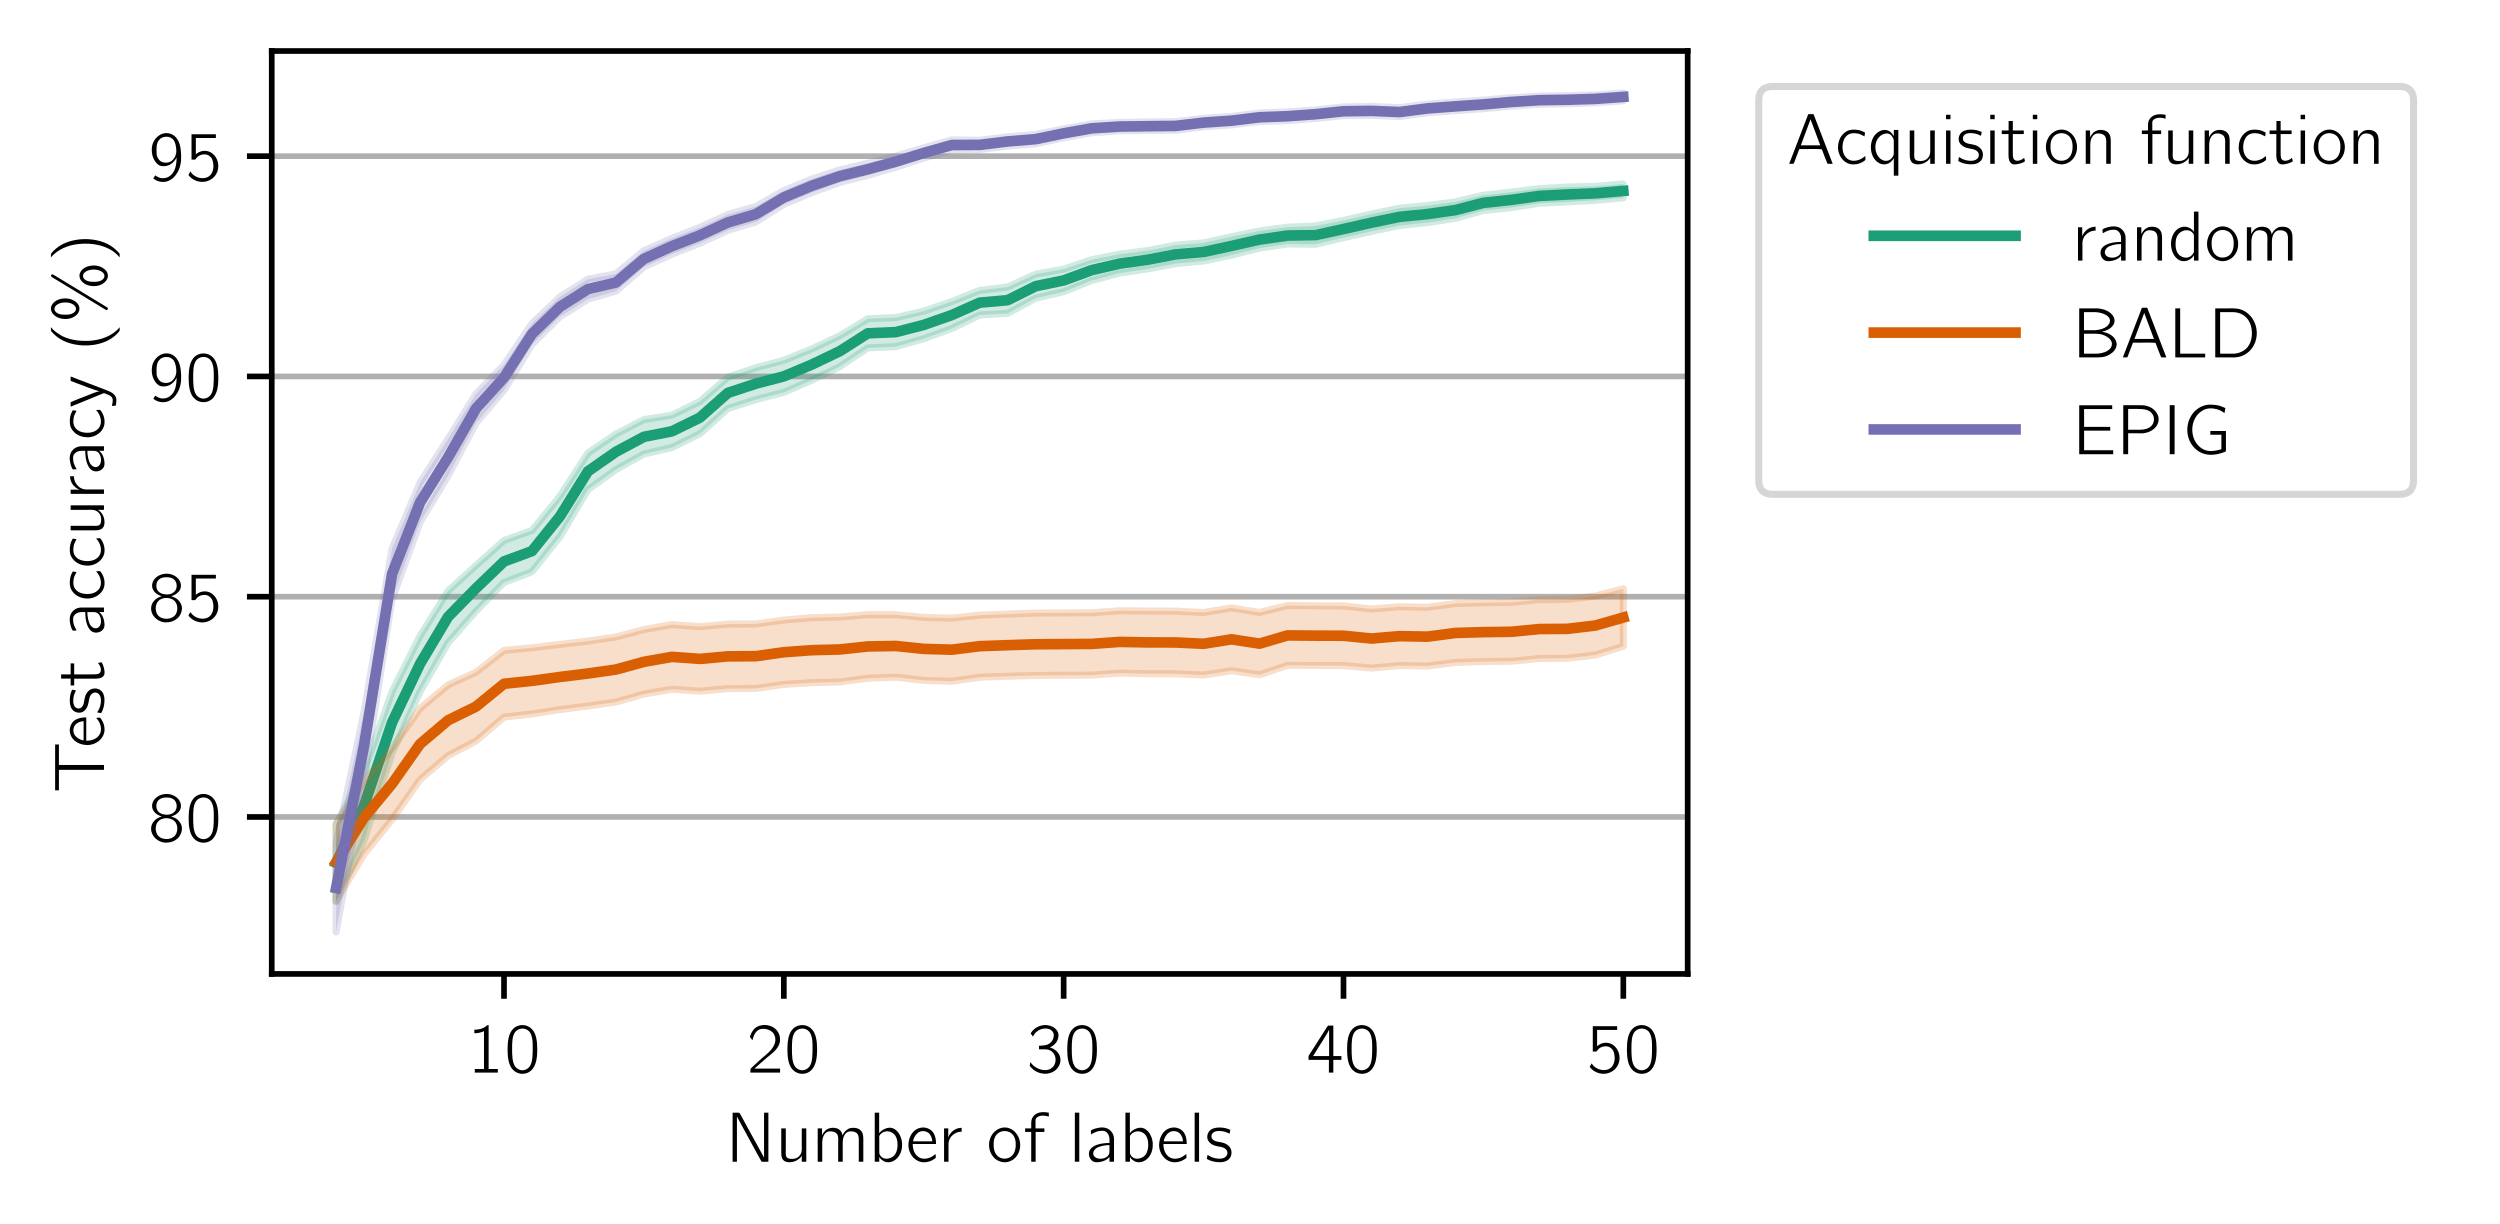 <?xml version="1.0" encoding="UTF-8"?>
<svg xmlns="http://www.w3.org/2000/svg" xmlns:xlink="http://www.w3.org/1999/xlink" width="352.8" height="172.8" viewBox="0 0 352.8 172.8">
<rect x="0" y="0" width="352.8" height="172.8" fill="#333333" stroke="none"/>
<defs>
<g>
<g id="glyph-0-0">
<path d="M 1.047 -6.047 L 1.047 -5.547 C 1.594 -5.547 1.969 -5.656 2.406 -5.844 L 2.406 -0.5 L 1.109 -0.5 L 1.109 0 L 4.359 0 L 4.359 -0.5 L 3.062 -0.5 L 3.062 -6.703 C 2.828 -6.703 2.859 -6.656 2.672 -6.516 C 2.266 -6.203 1.688 -6.047 1.047 -6.047 Z M 1.047 -6.047 "/>
</g>
<g id="glyph-0-1">
<path d="M 1.578 -6.406 C 0.891 -5.938 0.641 -5.062 0.562 -4.281 C 0.547 -4.109 0.531 -3.922 0.531 -3.75 C 0.531 -3.562 0.516 -3.375 0.516 -3.203 C 0.516 -2.047 0.688 -1 1.266 -0.406 C 1.781 0.156 2.656 0.344 3.375 0.016 C 3.891 -0.219 4.234 -0.672 4.422 -1.203 C 4.688 -1.906 4.703 -2.672 4.703 -3.406 C 4.703 -4.469 4.531 -5.5 4 -6.078 C 3.406 -6.766 2.375 -6.906 1.578 -6.406 Z M 3.562 -5.812 C 3.703 -5.656 3.797 -5.453 3.875 -5.25 C 4.078 -4.672 4.062 -4.047 4.062 -3.453 C 4.062 -2.578 4.062 -1.469 3.656 -0.891 C 3.422 -0.562 3.078 -0.359 2.703 -0.328 C 2.266 -0.297 1.828 -0.516 1.578 -0.875 C 1.172 -1.453 1.156 -2.453 1.156 -3.344 C 1.156 -4.188 1.156 -5.109 1.562 -5.688 C 2 -6.312 3 -6.406 3.562 -5.812 Z M 3.562 -5.812 "/>
</g>
<g id="glyph-0-2">
<path d="M 0.812 -4.578 C 0.938 -5.156 1.203 -5.828 1.781 -6.078 C 2.016 -6.172 2.266 -6.188 2.5 -6.172 C 2.984 -6.125 3.484 -5.922 3.781 -5.516 C 3.984 -5.219 4.062 -4.828 4.031 -4.469 C 3.906 -3.391 2.844 -2.625 2.156 -2.047 L 0.781 -0.781 L 0.625 -0.625 C 0.531 -0.531 0.516 -0.531 0.516 -0.344 L 0.516 0 L 4.703 0 L 4.703 -0.562 L 1.094 -0.562 C 1.422 -0.875 2.734 -2.031 2.922 -2.172 C 3.5 -2.641 4.156 -3.125 4.5 -3.812 C 4.906 -4.609 4.688 -5.609 4.016 -6.188 C 3.234 -6.859 1.859 -6.922 1.094 -6.203 C 0.844 -5.938 0.641 -5.609 0.516 -5.25 C 0.484 -5.188 0.438 -5.109 0.453 -5.031 C 0.453 -4.969 0.516 -4.922 0.547 -4.891 C 0.625 -4.781 0.703 -4.672 0.812 -4.578 Z M 0.812 -4.578 "/>
</g>
<g id="glyph-0-3">
<path d="M 0.891 -5.078 C 0.969 -5.188 1.031 -5.328 1.109 -5.438 C 1.328 -5.719 1.594 -5.938 1.906 -6.062 C 2.438 -6.281 3.172 -6.312 3.594 -5.875 C 3.766 -5.688 3.875 -5.469 3.828 -5.125 C 3.781 -4.578 3.406 -4.125 2.906 -3.938 C 2.609 -3.828 2.094 -3.797 1.75 -3.781 L 1.75 -3.281 L 2.406 -3.281 C 2.672 -3.281 2.922 -3.281 3.172 -3.188 C 3.5 -3.078 3.766 -2.844 3.922 -2.531 C 4.219 -1.969 4.125 -1.172 3.656 -0.734 C 3.016 -0.125 2 -0.312 1.312 -0.734 C 1 -0.906 0.734 -1.203 0.531 -1.469 C 0.484 -1.359 0.484 -1.219 0.469 -1.109 C 0.438 -0.953 0.438 -0.953 0.531 -0.828 C 0.891 -0.422 1.281 -0.109 1.875 0.062 C 2.484 0.234 3.141 0.203 3.703 -0.094 C 3.875 -0.172 4.016 -0.281 4.156 -0.406 C 4.594 -0.812 4.953 -1.531 4.703 -2.297 C 4.578 -2.719 4.219 -3.094 3.875 -3.297 C 3.688 -3.406 3.484 -3.5 3.266 -3.531 C 3.375 -3.594 3.484 -3.625 3.578 -3.703 C 3.812 -3.844 4 -4.016 4.172 -4.234 C 4.391 -4.547 4.578 -5.047 4.469 -5.531 C 4.203 -6.531 2.766 -7.047 1.578 -6.453 C 1.281 -6.312 1 -6.094 0.781 -5.828 C 0.75 -5.766 0.594 -5.609 0.594 -5.516 C 0.594 -5.469 0.641 -5.422 0.672 -5.391 Z M 0.891 -5.078 "/>
</g>
<g id="glyph-0-4">
<path d="M 0.297 -1.797 L 3.172 -1.797 L 3.172 0 L 3.797 0 L 3.797 -1.797 L 4.938 -1.797 L 4.938 -2.328 L 3.797 -2.328 L 3.797 -6.625 L 3.266 -6.625 C 3.203 -6.625 3.094 -6.656 3.047 -6.609 C 3 -6.578 2.797 -6.266 2.797 -6.266 L 0.969 -3.391 L 0.5 -2.672 L 0.375 -2.469 C 0.297 -2.359 0.297 -2.328 0.297 -2.141 Z M 3.203 -6.062 L 3.203 -2.328 L 0.938 -2.328 C 1 -2.469 2.516 -4.812 3 -5.656 C 3.078 -5.781 3.125 -5.938 3.203 -6.062 Z M 3.203 -6.062 "/>
</g>
<g id="glyph-0-5">
<path d="M 0.922 -6.547 L 0.922 -2.969 L 1.297 -2.969 C 1.344 -2.969 1.422 -2.953 1.453 -2.984 C 1.5 -3.016 1.531 -3.094 1.562 -3.125 C 1.641 -3.219 1.703 -3.297 1.781 -3.375 C 2.25 -3.766 3.047 -3.844 3.484 -3.453 C 3.859 -3.172 3.969 -2.719 4 -2.266 C 4.062 -1.672 3.875 -1.109 3.609 -0.812 C 3.094 -0.234 2.188 -0.25 1.547 -0.578 C 1.219 -0.734 0.969 -0.984 0.766 -1.281 L 0.75 -1.281 C 0.734 -1.219 0.5 -0.875 0.5 -0.812 C 0.5 -0.781 0.531 -0.734 0.562 -0.703 C 1 -0.188 1.672 0.203 2.578 0.172 C 3.234 0.125 3.859 -0.188 4.25 -0.703 C 4.828 -1.453 4.844 -2.516 4.344 -3.312 C 4.141 -3.609 3.875 -3.875 3.562 -4.031 C 2.891 -4.359 2.078 -4.219 1.531 -3.719 L 1.531 -6.016 L 4.359 -6.016 L 4.359 -6.547 Z M 0.922 -6.547 "/>
</g>
<g id="glyph-0-6">
<path d="M 1 -6.922 L 1 0 L 1.609 0 L 1.609 -6.344 L 1.625 -6.344 L 4.062 -1.859 C 4.422 -1.25 4.719 -0.609 5.078 -0.016 C 5.359 0.047 5.734 -0.016 6.047 0 L 6.047 -6.922 L 5.438 -6.922 L 5.438 -0.578 L 2.969 -5.078 C 2.625 -5.672 2.328 -6.312 1.969 -6.891 C 1.688 -6.953 1.312 -6.891 1 -6.922 Z M 1 -6.922 "/>
</g>
<g id="glyph-0-7">
<path d="M 0.812 -4.703 L 0.812 -1.328 C 0.812 -1.031 0.812 -0.734 0.953 -0.453 C 1.125 -0.062 1.531 0.078 1.938 0.078 C 2.453 0.078 2.953 -0.078 3.344 -0.422 C 3.484 -0.531 3.625 -0.688 3.703 -0.859 L 3.703 0 L 4.344 0 L 4.344 -4.703 L 3.703 -4.703 L 3.703 -2.297 C 3.703 -1.891 3.766 -1.422 3.531 -1.047 C 3.266 -0.594 2.812 -0.344 2.156 -0.406 C 1.938 -0.422 1.719 -0.453 1.578 -0.625 C 1.375 -0.859 1.453 -1.453 1.453 -1.781 L 1.453 -4.703 Z M 0.812 -4.703 "/>
</g>
<g id="glyph-0-8">
<path d="M 1.422 -3.719 L 1.422 -4.703 L 0.812 -4.703 L 0.812 0 L 1.453 0 L 1.453 -2.172 C 1.453 -2.672 1.422 -3.188 1.641 -3.641 C 1.75 -3.875 1.906 -4.078 2.141 -4.203 C 2.328 -4.281 2.531 -4.297 2.734 -4.281 C 3.031 -4.25 3.312 -4.172 3.516 -3.938 C 3.781 -3.594 3.703 -3.109 3.703 -2.719 L 3.703 0 L 4.344 0 L 4.344 -2.172 C 4.344 -2.672 4.312 -3.188 4.531 -3.641 C 4.641 -3.875 4.812 -4.078 5.047 -4.203 C 5.234 -4.281 5.438 -4.297 5.641 -4.281 C 5.938 -4.25 6.219 -4.172 6.406 -3.938 C 6.672 -3.594 6.609 -3.109 6.609 -2.719 L 6.609 0 L 7.25 0 L 7.25 -2.641 C 7.25 -3.25 7.312 -3.922 6.938 -4.359 C 6.703 -4.641 6.359 -4.75 6 -4.781 C 5.734 -4.797 5.453 -4.781 5.203 -4.672 C 4.797 -4.469 4.469 -4.109 4.312 -3.703 C 4.281 -3.797 4.281 -3.891 4.25 -3.984 C 4.062 -4.469 3.703 -4.734 3.109 -4.781 C 2.938 -4.781 2.766 -4.797 2.609 -4.75 C 2.219 -4.688 1.891 -4.453 1.672 -4.141 C 1.578 -4.016 1.469 -3.875 1.422 -3.719 Z M 1.422 -3.719 "/>
</g>
<g id="glyph-0-9">
<path d="M 0.812 -6.922 L 0.812 0 L 1.453 0 L 1.453 -0.672 C 1.531 -0.516 1.656 -0.375 1.781 -0.281 C 1.984 -0.125 2.172 0.016 2.484 0.062 C 3.094 0.156 3.703 -0.141 4.094 -0.625 C 4.547 -1.172 4.703 -1.891 4.672 -2.594 C 4.609 -3.516 4.109 -4.5 3.281 -4.75 C 2.766 -4.891 2.188 -4.688 1.781 -4.375 C 1.672 -4.281 1.531 -4.172 1.453 -4.031 L 1.438 -4.031 L 1.438 -6.922 Z M 2.438 -4.281 C 2.906 -4.328 3.391 -4.109 3.672 -3.734 C 3.922 -3.391 4.031 -2.938 4.031 -2.375 C 4.031 -1.625 3.781 -0.781 3.016 -0.531 C 2.453 -0.312 1.906 -0.406 1.578 -0.891 C 1.484 -1.062 1.453 -1.094 1.453 -1.312 L 1.453 -3.328 C 1.453 -3.422 1.422 -3.562 1.469 -3.656 C 1.641 -4 2.047 -4.25 2.438 -4.281 Z M 2.438 -4.281 "/>
</g>
<g id="glyph-0-10">
<path d="M 4.25 -1.094 C 4.078 -0.969 3.938 -0.828 3.75 -0.719 C 3.125 -0.375 2.359 -0.281 1.812 -0.688 C 1.312 -1.047 1.031 -1.672 1.031 -2.5 L 4.328 -2.5 C 4.328 -3.234 4.156 -3.922 3.734 -4.344 C 3.312 -4.75 2.656 -4.922 2.109 -4.781 C 1.797 -4.719 1.531 -4.578 1.297 -4.391 C 0.672 -3.875 0.422 -3.047 0.422 -2.266 C 0.453 -1.25 1.141 -0.203 2.172 0.031 C 2.734 0.156 3.359 0.047 3.859 -0.25 C 3.953 -0.297 4.234 -0.469 4.281 -0.562 C 4.312 -0.609 4.25 -1.094 4.25 -1.094 Z M 3.797 -2.875 L 1.078 -2.875 C 1.094 -3.031 1.141 -3.188 1.203 -3.312 C 1.422 -3.844 1.891 -4.391 2.609 -4.312 C 3.281 -4.25 3.609 -3.781 3.75 -3.188 C 3.766 -3.094 3.781 -2.984 3.797 -2.875 Z M 3.797 -2.875 "/>
</g>
<g id="glyph-0-11">
<path d="M 1.422 -3.453 L 1.406 -3.453 L 1.406 -4.703 L 0.812 -4.703 L 0.812 0 L 1.438 0 L 1.438 -2.266 C 1.438 -2.406 1.422 -2.547 1.453 -2.703 C 1.5 -3.031 1.641 -3.359 1.859 -3.594 C 2.188 -3.953 2.656 -4.234 3.297 -4.234 L 3.297 -4.781 C 2.656 -4.781 2.062 -4.469 1.688 -3.953 C 1.578 -3.797 1.469 -3.641 1.422 -3.453 Z M 1.422 -3.453 "/>
</g>
<g id="glyph-0-12">
<path d="M 1.234 -4.281 C 0.25 -3.391 0.125 -1.75 0.984 -0.719 C 1.219 -0.406 1.609 -0.125 2.031 -0.016 C 2.75 0.219 3.422 -0.016 3.891 -0.359 C 4.688 -0.984 4.969 -2.078 4.719 -3.031 C 4.5 -3.906 3.812 -4.672 2.906 -4.812 C 2.188 -4.906 1.641 -4.625 1.234 -4.281 Z M 3.297 -4.172 C 3.875 -3.906 4.125 -3.297 4.172 -2.688 C 4.219 -1.984 4.094 -1.141 3.484 -0.703 C 3.375 -0.625 3.266 -0.578 3.156 -0.531 C 2.547 -0.312 1.906 -0.453 1.5 -0.922 C 1.234 -1.219 1.078 -1.688 1.062 -2.188 C 1.016 -2.859 1.125 -3.625 1.719 -4.047 C 2.109 -4.328 2.719 -4.438 3.297 -4.172 Z M 3.297 -4.172 "/>
</g>
<g id="glyph-0-13">
<path d="M 1.141 -4.703 L 0.281 -4.703 L 0.281 -4.203 L 1.141 -4.203 L 1.141 0 L 1.766 0 L 1.766 -4.203 L 3 -4.203 L 3 -4.703 L 1.75 -4.703 L 1.75 -5.578 C 1.75 -5.734 1.734 -5.891 1.781 -6.031 C 1.859 -6.188 2 -6.297 2.156 -6.375 C 2.5 -6.547 2.922 -6.516 3.281 -6.453 C 3.406 -6.438 3.516 -6.375 3.625 -6.359 L 3.625 -6.922 C 2.953 -7.031 2.219 -7.078 1.656 -6.625 C 1.562 -6.547 1.469 -6.453 1.406 -6.359 C 1.203 -6.078 1.141 -5.828 1.141 -5.344 Z M 1.141 -4.703 "/>
</g>
<g id="glyph-0-14">
<path d="M 0.797 -6.922 L 0.797 0 L 1.422 0 L 1.422 -6.922 Z M 0.797 -6.922 "/>
</g>
<g id="glyph-0-15">
<path d="M 0.875 -3.844 C 0.938 -3.875 1 -3.922 1.062 -3.969 C 1.422 -4.172 1.844 -4.359 2.359 -4.359 C 2.469 -4.359 2.578 -4.359 2.688 -4.344 C 2.906 -4.281 3.109 -4.125 3.234 -3.938 C 3.391 -3.672 3.453 -3.5 3.453 -3.094 L 3.453 -2.641 C 2.406 -2.641 1.281 -2.422 0.781 -1.797 C 0.375 -1.297 0.531 -0.469 1.047 -0.094 C 1.312 0.094 1.609 0.094 1.922 0.062 C 2.375 0.016 2.828 -0.125 3.188 -0.406 C 3.297 -0.484 3.375 -0.594 3.453 -0.688 L 3.453 0 L 4.094 0 L 4.094 -2.625 C 4.094 -2.906 4.109 -3.188 4.078 -3.453 C 4.016 -3.891 3.766 -4.281 3.422 -4.531 C 2.922 -4.906 2.203 -4.891 1.531 -4.703 C 1.391 -4.672 0.891 -4.5 0.844 -4.391 C 0.812 -4.359 0.828 -4.281 0.828 -4.234 C 0.844 -4.109 0.859 -3.984 0.875 -3.844 Z M 3.453 -2.344 L 3.453 -1.594 C 3.453 -1.359 3.453 -1.141 3.312 -0.922 C 3.234 -0.797 3.125 -0.703 2.984 -0.625 C 2.438 -0.297 1.531 -0.344 1.25 -0.844 C 1.031 -1.203 1.234 -1.625 1.531 -1.859 C 1.938 -2.188 2.828 -2.344 3.453 -2.344 Z M 3.453 -2.344 "/>
</g>
<g id="glyph-0-16">
<path d="M 0.391 -0.969 C 0.375 -0.828 0.344 -0.703 0.312 -0.562 C 0.297 -0.453 0.266 -0.406 0.375 -0.344 C 0.781 -0.109 1.266 0.016 1.828 0.062 C 2.406 0.109 3.094 0.031 3.484 -0.453 C 3.656 -0.641 3.766 -0.953 3.766 -1.266 C 3.766 -1.453 3.75 -1.609 3.672 -1.781 C 3.516 -2.188 3.141 -2.469 2.734 -2.625 C 2.547 -2.688 2.328 -2.719 2.141 -2.766 C 1.766 -2.828 1.344 -2.875 1.078 -3.188 C 0.875 -3.422 0.891 -3.781 1.094 -4.016 C 1.453 -4.469 2.469 -4.359 3 -4.172 C 3.188 -4.109 3.312 -4.016 3.5 -3.953 L 3.594 -4.5 C 3.125 -4.703 2.703 -4.828 2.062 -4.828 C 1.453 -4.828 0.922 -4.672 0.625 -4.297 C 0.344 -3.953 0.266 -3.453 0.438 -3.047 C 0.625 -2.656 1.016 -2.391 1.422 -2.266 C 2 -2.078 2.672 -2.141 3.031 -1.688 C 3.266 -1.406 3.234 -1 2.984 -0.734 C 2.5 -0.234 1.438 -0.422 0.828 -0.703 C 0.672 -0.781 0.531 -0.891 0.391 -0.969 Z M 0.391 -0.969 "/>
</g>
<g id="glyph-0-17">
<path d="M 1.938 -3.531 C 1.5 -3.391 1.062 -3.172 0.781 -2.781 C 0.578 -2.516 0.438 -2.234 0.438 -1.797 C 0.438 -1.656 0.453 -1.516 0.484 -1.391 C 0.703 -0.484 1.609 0.156 2.516 0.172 C 3.156 0.172 3.766 -0.031 4.219 -0.469 C 4.672 -0.922 4.922 -1.656 4.719 -2.281 C 4.609 -2.578 4.422 -2.844 4.188 -3.062 C 3.922 -3.297 3.609 -3.422 3.281 -3.531 C 3.406 -3.578 3.547 -3.625 3.672 -3.672 C 4 -3.828 4.312 -4.078 4.5 -4.406 C 4.609 -4.641 4.672 -4.859 4.641 -5.188 C 4.516 -6.109 3.578 -6.672 2.719 -6.703 C 2.188 -6.719 1.641 -6.578 1.219 -6.234 C 0.719 -5.859 0.422 -5.188 0.656 -4.562 C 0.844 -4.141 1.141 -3.844 1.562 -3.672 C 1.688 -3.609 1.812 -3.578 1.938 -3.531 Z M 2.453 -6.203 C 2.906 -6.234 3.453 -6.156 3.766 -5.797 C 4.125 -5.391 4.156 -4.641 3.781 -4.234 C 3.547 -3.953 3.188 -3.812 2.844 -3.781 C 2.344 -3.75 1.781 -3.844 1.438 -4.234 C 1.062 -4.672 1.094 -5.469 1.516 -5.859 C 1.781 -6.094 2.109 -6.188 2.453 -6.203 Z M 2.453 -3.281 C 2.922 -3.312 3.422 -3.188 3.766 -2.844 C 4.141 -2.453 4.219 -1.781 4.047 -1.281 C 3.891 -0.703 3.375 -0.406 2.734 -0.344 C 2.266 -0.312 1.75 -0.453 1.422 -0.812 C 1.016 -1.281 0.938 -2.266 1.438 -2.828 C 1.688 -3.109 2.078 -3.25 2.453 -3.281 Z M 2.453 -3.281 "/>
</g>
<g id="glyph-0-18">
<path d="M 4.016 -3.266 L 4.031 -3.266 C 4.031 -2.344 3.891 -1.25 3.094 -0.672 C 2.906 -0.516 2.594 -0.375 2.297 -0.359 C 1.766 -0.281 1.312 -0.531 1.016 -0.75 L 0.75 -0.297 C 1.203 0.047 1.844 0.297 2.609 0.125 C 3.281 -0.047 3.812 -0.562 4.156 -1.156 C 4.578 -1.891 4.719 -2.703 4.672 -3.672 C 4.641 -4.656 4.469 -5.484 3.969 -6.078 C 3.531 -6.609 2.656 -6.953 1.781 -6.516 C 1.422 -6.328 1.094 -6.016 0.875 -5.656 C 0.625 -5.266 0.531 -4.812 0.531 -4.344 C 0.531 -3.844 0.625 -3.375 0.875 -2.938 C 1.078 -2.594 1.328 -2.25 1.719 -2.109 C 1.891 -2.047 2.062 -2.047 2.25 -2.047 C 2.812 -2.047 3.344 -2.328 3.703 -2.766 C 3.828 -2.906 3.953 -3.078 4.016 -3.266 Z M 2.516 -6.203 C 2.969 -6.234 3.391 -6.047 3.641 -5.688 C 3.766 -5.5 3.844 -5.281 3.891 -5.062 C 3.953 -4.828 4 -4.438 4 -4.188 C 4 -3.719 3.828 -3.266 3.484 -2.922 C 3.312 -2.734 3 -2.562 2.688 -2.547 C 2.375 -2.516 2.078 -2.562 1.859 -2.688 C 1.531 -2.875 1.281 -3.297 1.219 -3.672 C 1.203 -3.891 1.203 -4.109 1.203 -4.344 C 1.203 -4.906 1.25 -5.391 1.562 -5.734 C 1.781 -6.016 2.047 -6.156 2.516 -6.203 Z M 2.516 -6.203 "/>
</g>
<g id="glyph-0-19">
<path d="M 0.297 0 L 0.734 0 L 0.922 -0.016 L 1 -0.172 L 1.719 -2.078 C 2.766 -2.062 3.891 -2.125 4.875 -2.062 L 4.953 -1.938 C 5.188 -1.281 5.438 -0.641 5.703 -0.016 C 5.922 0.016 6.188 0 6.438 0 C 6.203 -0.641 3.781 -6.891 3.781 -6.891 C 3.766 -6.938 3.75 -7 3.703 -7.016 C 3.641 -7.016 3.578 -7.016 3.516 -7.016 L 3.188 -7.016 C 3.031 -7.016 2.969 -7.031 2.938 -6.875 C 2.891 -6.766 0.312 -0.078 0.297 0 Z M 3.312 -6.281 C 3.75 -5.031 4.25 -3.844 4.688 -2.609 L 1.938 -2.609 Z M 3.312 -6.281 "/>
</g>
<g id="glyph-0-20">
<path d="M 4.312 -1.109 C 4.203 -1.031 4.109 -0.938 4 -0.859 C 3.453 -0.469 2.516 -0.203 1.828 -0.688 C 1.375 -1.031 1.109 -1.594 1.109 -2.344 C 1.109 -3.047 1.328 -3.812 2 -4.172 C 2.438 -4.406 3.25 -4.344 3.672 -4.141 C 3.781 -4.094 4.141 -3.891 4.203 -3.875 C 4.219 -3.984 4.25 -4.109 4.266 -4.234 C 4.297 -4.391 4.297 -4.422 4.141 -4.484 C 4.031 -4.531 3.922 -4.594 3.812 -4.641 C 3.344 -4.828 2.594 -4.891 2.062 -4.75 C 1.375 -4.531 0.844 -3.938 0.625 -3.266 C 0.516 -2.938 0.469 -2.609 0.469 -2.266 C 0.484 -1.234 1.172 -0.188 2.203 0.047 C 2.766 0.156 3.406 0.047 3.906 -0.234 C 3.984 -0.281 4.312 -0.484 4.344 -0.562 C 4.359 -0.609 4.312 -1.109 4.312 -1.109 Z M 4.312 -1.109 "/>
</g>
<g id="glyph-0-21">
<path d="M 3.688 -0.781 L 3.703 -0.781 L 3.703 1.672 L 4.344 1.672 L 4.344 -4.781 L 3.703 -4.781 L 3.703 -3.922 C 3.531 -4.172 3.375 -4.422 3.109 -4.594 C 2.328 -5.062 1.391 -4.609 0.906 -3.891 C 0.312 -2.984 0.328 -1.641 0.906 -0.781 C 1.328 -0.125 2.109 0.328 2.969 -0.062 C 3.25 -0.219 3.562 -0.5 3.688 -0.781 Z M 2.953 -4.25 C 3.312 -4.156 3.516 -3.844 3.656 -3.516 C 3.719 -3.266 3.703 -3.344 3.703 -2.984 L 3.703 -1.719 C 3.703 -1.344 3.734 -1.312 3.562 -1.016 C 3.375 -0.688 3.078 -0.453 2.703 -0.422 C 2.031 -0.359 1.469 -0.922 1.25 -1.516 C 0.938 -2.359 1.109 -3.422 1.859 -3.984 C 2.094 -4.172 2.547 -4.359 2.953 -4.25 Z M 2.953 -4.25 "/>
</g>
<g id="glyph-0-22">
<path d="M 0.797 -6.922 L 0.797 -6.297 L 1.422 -6.297 L 1.422 -6.922 Z M 0.797 -4.703 L 0.797 0 L 1.422 0 L 1.422 -4.703 Z M 0.797 -4.703 "/>
</g>
<g id="glyph-0-23">
<path d="M 1.156 -6.047 L 1.156 -4.703 L 0.188 -4.703 L 0.188 -4.203 L 1.141 -4.203 L 1.141 -1.531 C 1.141 -1.094 1.109 -0.562 1.406 -0.188 C 1.516 -0.047 1.672 0.047 1.859 0.078 C 2.219 0.125 2.781 -0.031 2.984 -0.109 C 3.094 -0.156 3.422 -0.281 3.453 -0.359 C 3.484 -0.406 3.344 -0.844 3.344 -0.844 L 3.109 -0.656 C 2.781 -0.453 2.188 -0.281 1.906 -0.641 C 1.719 -0.906 1.75 -1.344 1.75 -1.766 L 1.75 -4.203 L 3.297 -4.203 L 3.297 -4.703 L 1.75 -4.703 L 1.75 -6.047 Z M 1.156 -6.047 "/>
</g>
<g id="glyph-0-24">
<path d="M 1.422 -3.719 L 1.422 -4.703 L 0.812 -4.703 L 0.812 0 L 1.453 0 L 1.453 -2.188 C 1.453 -2.688 1.422 -3.188 1.641 -3.641 C 1.828 -4.031 2.156 -4.344 2.734 -4.281 C 3.016 -4.25 3.312 -4.172 3.484 -3.953 C 3.766 -3.609 3.703 -3.125 3.703 -2.719 L 3.703 0 L 4.344 0 L 4.344 -2.719 C 4.344 -3.203 4.391 -3.75 4.156 -4.172 C 3.938 -4.531 3.625 -4.734 3.094 -4.781 C 2.438 -4.828 1.969 -4.562 1.672 -4.141 C 1.578 -4.016 1.469 -3.875 1.422 -3.719 Z M 1.422 -3.719 "/>
</g>
<g id="glyph-0-25">
<path d="M 3.703 -6.922 L 3.703 -4.078 C 3.609 -4.234 3.484 -4.344 3.344 -4.453 C 2.891 -4.797 2.266 -4.891 1.75 -4.656 C 1.453 -4.531 1.219 -4.328 1.016 -4.078 C 0.062 -2.844 0.406 -0.719 1.641 -0.062 C 2.188 0.203 2.859 0.078 3.328 -0.312 C 3.453 -0.422 3.609 -0.578 3.688 -0.734 L 3.703 -0.734 L 3.703 0 L 4.344 0 L 4.344 -6.922 Z M 3.672 -3.688 C 3.719 -3.594 3.703 -3.484 3.703 -3.375 L 3.703 -1.391 C 3.703 -1.141 3.672 -1.141 3.547 -0.938 C 3.344 -0.641 3.047 -0.453 2.703 -0.422 C 2.281 -0.391 1.812 -0.562 1.547 -0.891 C 1.219 -1.25 1.109 -1.75 1.109 -2.328 C 1.109 -2.953 1.25 -3.609 1.781 -3.984 C 1.875 -4.062 1.984 -4.125 2.109 -4.172 C 2.719 -4.438 3.406 -4.25 3.672 -3.688 Z M 3.672 -3.688 "/>
</g>
<g id="glyph-0-26">
<path d="M 0.984 -6.922 L 0.984 0 L 3.016 0 C 4.031 0 4.531 0.016 5.297 -0.422 C 5.766 -0.703 6.219 -1.141 6.266 -1.812 C 6.266 -1.906 6.266 -2.016 6.234 -2.109 C 6.094 -2.844 5.359 -3.312 4.688 -3.516 C 4.531 -3.562 4.359 -3.594 4.188 -3.625 C 4.328 -3.656 4.469 -3.688 4.609 -3.734 C 5.219 -3.953 5.875 -4.375 5.969 -5.062 C 5.984 -5.359 5.922 -5.547 5.828 -5.734 C 5.438 -6.484 4.5 -6.859 3.516 -6.922 C 3.297 -6.922 3.078 -6.922 2.859 -6.922 Z M 1.656 -3.844 L 1.656 -6.391 L 2.75 -6.391 C 2.906 -6.391 3.078 -6.406 3.234 -6.391 C 3.656 -6.375 4.062 -6.297 4.453 -6.141 C 4.812 -5.984 5.234 -5.734 5.312 -5.328 C 5.406 -4.812 4.984 -4.391 4.562 -4.172 C 4.141 -3.969 3.703 -3.875 3.25 -3.844 C 3.062 -3.844 2.875 -3.844 2.688 -3.844 Z M 1.656 -0.531 L 1.656 -3.344 L 2.797 -3.344 C 3.672 -3.344 4.109 -3.344 4.781 -2.984 C 5.25 -2.734 5.703 -2.281 5.578 -1.719 C 5.5 -1.234 5.031 -0.922 4.609 -0.75 C 4.25 -0.625 3.891 -0.547 3.516 -0.531 C 3.328 -0.516 3.156 -0.531 2.953 -0.531 Z M 1.656 -0.531 "/>
</g>
<g id="glyph-0-27">
<path d="M 0.984 -6.922 L 0.984 0 L 5.203 0 L 5.203 -0.531 L 1.672 -0.531 L 1.672 -6.922 Z M 0.984 -6.922 "/>
</g>
<g id="glyph-0-28">
<path d="M 0.984 -6.922 L 0.984 0 L 2.984 0 C 3.312 0 3.625 0.016 3.938 -0.016 C 4.734 -0.094 5.422 -0.484 5.875 -0.953 C 7.172 -2.281 7.156 -4.562 5.891 -5.906 C 5.438 -6.406 4.812 -6.781 4.031 -6.891 C 3.656 -6.938 3.266 -6.922 2.891 -6.922 Z M 1.672 -0.531 L 1.672 -6.391 L 2.953 -6.391 C 3.219 -6.391 3.484 -6.406 3.766 -6.375 C 4.203 -6.328 4.641 -6.188 5.016 -5.922 C 5.828 -5.359 6.156 -4.375 6.156 -3.422 C 6.156 -2.625 5.938 -1.812 5.359 -1.25 C 4.953 -0.875 4.422 -0.609 3.766 -0.531 C 3.516 -0.516 3.234 -0.531 2.984 -0.531 Z M 1.672 -0.531 "/>
</g>
<g id="glyph-0-29">
<path d="M 0.984 -6.906 L 0.984 0 L 5.781 0 L 5.781 -0.562 L 1.672 -0.562 L 1.672 -3.328 L 5.359 -3.328 L 5.359 -3.859 L 1.672 -3.859 L 1.672 -6.375 L 5.641 -6.375 L 5.641 -6.906 Z M 0.984 -6.906 "/>
</g>
<g id="glyph-0-30">
<path d="M 0.984 -6.922 L 0.984 0 L 1.672 0 L 1.672 -2.953 L 3.078 -2.953 C 3.297 -2.953 3.516 -2.938 3.734 -2.953 C 4.469 -3.016 5.078 -3.312 5.5 -3.766 C 5.938 -4.234 6.125 -4.938 5.844 -5.547 C 5.516 -6.312 4.766 -6.812 3.797 -6.906 C 3.516 -6.922 3.203 -6.922 2.922 -6.922 Z M 1.672 -3.453 L 1.672 -6.391 L 3.031 -6.391 C 3.891 -6.391 4.688 -6.297 5.078 -5.688 C 5.359 -5.297 5.391 -4.734 5.172 -4.312 C 5.047 -4.078 4.875 -3.891 4.656 -3.766 C 4.172 -3.469 3.594 -3.453 3.047 -3.453 Z M 1.672 -3.453 "/>
</g>
<g id="glyph-0-31">
<path d="M 0.984 -6.922 L 0.984 0 L 1.672 0 L 1.672 -6.922 Z M 0.984 -6.922 "/>
</g>
<g id="glyph-0-32">
<path d="M 6.266 -3.281 L 4.062 -3.281 L 4.062 -2.75 L 5.625 -2.75 L 5.625 -0.891 C 5.625 -0.844 5.641 -0.781 5.609 -0.734 C 5.578 -0.672 5.453 -0.656 5.391 -0.641 C 4.938 -0.516 4.25 -0.375 3.703 -0.484 C 2.969 -0.609 2.359 -1.109 1.969 -1.75 C 1.141 -3.156 1.453 -5.25 2.906 -6.125 C 3.094 -6.266 3.328 -6.344 3.562 -6.406 C 4.203 -6.562 4.969 -6.406 5.453 -6.188 C 5.672 -6.078 5.859 -5.938 6.062 -5.812 L 6.188 -6.516 C 5.906 -6.625 5.656 -6.75 5.359 -6.844 C 4.922 -6.953 4.469 -7 4.031 -7 C 3.188 -7 2.469 -6.609 1.984 -6.188 C 0.781 -5.078 0.484 -3.203 1.203 -1.766 C 1.531 -1.109 2.078 -0.547 2.734 -0.234 C 3.578 0.188 4.562 0.141 5.453 -0.109 C 5.578 -0.141 6.234 -0.344 6.266 -0.422 C 6.266 -0.453 6.266 -0.5 6.266 -0.531 Z M 6.266 -3.281 "/>
</g>
<g id="glyph-1-0">
<path d="M -6.891 -0.375 L -6.359 -0.375 L -6.359 -3.266 L 0 -3.266 L 0 -3.953 L -6.359 -3.953 L -6.359 -6.844 L -6.891 -6.844 Z M -6.891 -0.375 "/>
</g>
<g id="glyph-1-1">
<path d="M -1.094 -4.25 C -0.969 -4.078 -0.828 -3.938 -0.719 -3.75 C -0.375 -3.125 -0.281 -2.359 -0.688 -1.812 C -1.047 -1.312 -1.672 -1.031 -2.5 -1.031 L -2.5 -4.328 C -3.234 -4.328 -3.922 -4.156 -4.344 -3.734 C -4.75 -3.312 -4.922 -2.656 -4.781 -2.109 C -4.719 -1.797 -4.578 -1.531 -4.391 -1.297 C -3.875 -0.672 -3.047 -0.422 -2.266 -0.422 C -1.25 -0.453 -0.203 -1.141 0.031 -2.172 C 0.156 -2.734 0.047 -3.359 -0.25 -3.859 C -0.297 -3.953 -0.469 -4.234 -0.562 -4.281 C -0.609 -4.312 -1.094 -4.25 -1.094 -4.25 Z M -2.875 -3.797 L -2.875 -1.078 C -3.031 -1.094 -3.188 -1.141 -3.312 -1.203 C -3.844 -1.422 -4.391 -1.891 -4.312 -2.609 C -4.25 -3.281 -3.781 -3.609 -3.188 -3.75 C -3.094 -3.766 -2.984 -3.781 -2.875 -3.797 Z M -2.875 -3.797 "/>
</g>
<g id="glyph-1-2">
<path d="M -0.969 -0.391 C -0.828 -0.375 -0.703 -0.344 -0.562 -0.312 C -0.453 -0.297 -0.406 -0.266 -0.344 -0.375 C -0.109 -0.781 0.016 -1.266 0.062 -1.828 C 0.109 -2.406 0.031 -3.094 -0.453 -3.484 C -0.641 -3.656 -0.953 -3.766 -1.266 -3.766 C -1.453 -3.766 -1.609 -3.75 -1.781 -3.672 C -2.188 -3.516 -2.469 -3.141 -2.625 -2.734 C -2.688 -2.547 -2.719 -2.328 -2.766 -2.141 C -2.828 -1.766 -2.875 -1.344 -3.188 -1.078 C -3.422 -0.875 -3.781 -0.891 -4.016 -1.094 C -4.469 -1.453 -4.359 -2.469 -4.172 -3 C -4.109 -3.188 -4.016 -3.312 -3.953 -3.5 L -4.5 -3.594 C -4.703 -3.125 -4.828 -2.703 -4.828 -2.062 C -4.828 -1.453 -4.672 -0.922 -4.297 -0.625 C -3.953 -0.344 -3.453 -0.266 -3.047 -0.438 C -2.656 -0.625 -2.391 -1.016 -2.266 -1.422 C -2.078 -2 -2.141 -2.672 -1.688 -3.031 C -1.406 -3.266 -1 -3.234 -0.734 -2.984 C -0.234 -2.5 -0.422 -1.438 -0.703 -0.828 C -0.781 -0.672 -0.891 -0.531 -0.969 -0.391 Z M -0.969 -0.391 "/>
</g>
<g id="glyph-1-3">
<path d="M -6.047 -1.156 L -4.703 -1.156 L -4.703 -0.188 L -4.203 -0.188 L -4.203 -1.141 L -1.531 -1.141 C -1.094 -1.141 -0.562 -1.109 -0.188 -1.406 C -0.047 -1.516 0.047 -1.672 0.078 -1.859 C 0.125 -2.219 -0.031 -2.781 -0.109 -2.984 C -0.156 -3.094 -0.281 -3.422 -0.359 -3.453 C -0.406 -3.484 -0.844 -3.344 -0.844 -3.344 L -0.656 -3.109 C -0.453 -2.781 -0.281 -2.188 -0.641 -1.906 C -0.906 -1.719 -1.344 -1.75 -1.766 -1.75 L -4.203 -1.75 L -4.203 -3.297 L -4.703 -3.297 L -4.703 -1.75 L -6.047 -1.75 Z M -6.047 -1.156 "/>
</g>
<g id="glyph-1-4">
<path d="M -3.844 -0.875 C -3.875 -0.938 -3.922 -1 -3.969 -1.062 C -4.172 -1.422 -4.359 -1.844 -4.359 -2.359 C -4.359 -2.469 -4.359 -2.578 -4.344 -2.688 C -4.281 -2.906 -4.125 -3.109 -3.938 -3.234 C -3.672 -3.391 -3.5 -3.453 -3.094 -3.453 L -2.641 -3.453 C -2.641 -2.406 -2.422 -1.281 -1.797 -0.781 C -1.297 -0.375 -0.469 -0.531 -0.094 -1.047 C 0.094 -1.312 0.094 -1.609 0.062 -1.922 C 0.016 -2.375 -0.125 -2.828 -0.406 -3.188 C -0.484 -3.297 -0.594 -3.375 -0.688 -3.453 L 0 -3.453 L 0 -4.094 L -2.625 -4.094 C -2.906 -4.094 -3.188 -4.109 -3.453 -4.078 C -3.891 -4.016 -4.281 -3.766 -4.531 -3.422 C -4.906 -2.922 -4.891 -2.203 -4.703 -1.531 C -4.672 -1.391 -4.5 -0.891 -4.391 -0.844 C -4.359 -0.812 -4.281 -0.828 -4.234 -0.828 C -4.109 -0.844 -3.984 -0.859 -3.844 -0.875 Z M -2.344 -3.453 L -1.594 -3.453 C -1.359 -3.453 -1.141 -3.453 -0.922 -3.312 C -0.797 -3.234 -0.703 -3.125 -0.625 -2.984 C -0.297 -2.438 -0.344 -1.531 -0.844 -1.25 C -1.203 -1.031 -1.625 -1.234 -1.859 -1.531 C -2.188 -1.938 -2.344 -2.828 -2.344 -3.453 Z M -2.344 -3.453 "/>
</g>
<g id="glyph-1-5">
<path d="M -1.109 -4.312 C -1.031 -4.203 -0.938 -4.109 -0.859 -4 C -0.469 -3.453 -0.203 -2.516 -0.688 -1.828 C -1.031 -1.375 -1.594 -1.109 -2.344 -1.109 C -3.047 -1.109 -3.812 -1.328 -4.172 -2 C -4.406 -2.438 -4.344 -3.25 -4.141 -3.672 C -4.094 -3.781 -3.891 -4.141 -3.875 -4.203 C -3.984 -4.219 -4.109 -4.25 -4.234 -4.266 C -4.391 -4.297 -4.422 -4.297 -4.484 -4.141 C -4.531 -4.031 -4.594 -3.922 -4.641 -3.812 C -4.828 -3.344 -4.891 -2.594 -4.75 -2.062 C -4.531 -1.375 -3.938 -0.844 -3.266 -0.625 C -2.938 -0.516 -2.609 -0.469 -2.266 -0.469 C -1.234 -0.484 -0.188 -1.172 0.047 -2.203 C 0.156 -2.766 0.047 -3.406 -0.234 -3.906 C -0.281 -3.984 -0.484 -4.312 -0.562 -4.344 C -0.609 -4.359 -1.109 -4.312 -1.109 -4.312 Z M -1.109 -4.312 "/>
</g>
<g id="glyph-1-6">
<path d="M -4.703 -0.812 L -1.328 -0.812 C -1.031 -0.812 -0.734 -0.812 -0.453 -0.953 C -0.062 -1.125 0.078 -1.531 0.078 -1.938 C 0.078 -2.453 -0.078 -2.953 -0.422 -3.344 C -0.531 -3.484 -0.688 -3.625 -0.859 -3.703 L 0 -3.703 L 0 -4.344 L -4.703 -4.344 L -4.703 -3.703 L -2.297 -3.703 C -1.891 -3.703 -1.422 -3.766 -1.047 -3.531 C -0.594 -3.266 -0.344 -2.812 -0.406 -2.156 C -0.422 -1.938 -0.453 -1.719 -0.625 -1.578 C -0.859 -1.375 -1.453 -1.453 -1.781 -1.453 L -4.703 -1.453 Z M -4.703 -0.812 "/>
</g>
<g id="glyph-1-7">
<path d="M -3.453 -1.422 L -3.453 -1.406 L -4.703 -1.406 L -4.703 -0.812 L 0 -0.812 L 0 -1.438 L -2.266 -1.438 C -2.406 -1.438 -2.547 -1.422 -2.703 -1.453 C -3.031 -1.5 -3.359 -1.641 -3.594 -1.859 C -3.953 -2.188 -4.234 -2.656 -4.234 -3.297 L -4.781 -3.297 C -4.781 -2.656 -4.469 -2.062 -3.953 -1.688 C -3.797 -1.578 -3.641 -1.469 -3.453 -1.422 Z M -3.453 -1.422 "/>
</g>
<g id="glyph-1-8">
<path d="M -4.703 -0.156 C -4.547 -0.188 -4.391 -0.266 -4.234 -0.344 L -3.516 -0.625 C -3.312 -0.703 -0.203 -1.984 -0.172 -2 C -0.047 -2.047 -0.016 -2.078 0.141 -2.016 C 0.344 -1.938 0.688 -1.797 0.859 -1.703 C 1.094 -1.562 1.281 -1.328 1.234 -0.922 C 1.219 -0.703 1.172 -0.484 1.109 -0.25 L 1.672 -0.297 C 1.719 -0.516 1.766 -0.984 1.75 -1.203 C 1.688 -1.891 0.984 -2.234 0.453 -2.438 C 0.172 -2.531 -3.266 -3.859 -3.266 -3.859 L -4.172 -4.203 C -4.344 -4.281 -4.531 -4.359 -4.703 -4.406 L -4.703 -3.953 C -4.703 -3.906 -4.719 -3.828 -4.688 -3.781 C -4.656 -3.766 -3.828 -3.453 -3.578 -3.359 C -2.922 -3.109 -1.281 -2.469 -0.641 -2.328 C -1.141 -2.219 -1.609 -2.031 -2.094 -1.828 C -2.328 -1.75 -4.625 -0.844 -4.688 -0.781 C -4.719 -0.75 -4.703 -0.656 -4.703 -0.609 Z M -4.703 -0.156 "/>
</g>
<g id="glyph-1-9">
<path d="M 2.219 -3.484 C 2.125 -3.406 2.047 -3.297 1.969 -3.203 C 1.891 -3.125 1.812 -3.062 1.734 -2.984 C 0.641 -2 -1.109 -1.469 -2.984 -1.562 C -4 -1.594 -5.031 -1.797 -5.953 -2.266 C -6.359 -2.5 -6.938 -2.875 -7.234 -3.203 C -7.312 -3.297 -7.391 -3.406 -7.484 -3.484 L -7.484 -3.156 C -7.484 -3.094 -7.484 -3.031 -7.469 -2.984 C -7.406 -2.859 -7.109 -2.562 -7.062 -2.516 C -6.109 -1.562 -4.672 -1 -2.984 -0.922 C -1.781 -0.875 -0.547 -1.062 0.531 -1.609 C 1 -1.844 1.453 -2.156 1.828 -2.547 C 1.922 -2.641 2.141 -2.859 2.203 -2.984 C 2.219 -3.031 2.219 -3.094 2.219 -3.156 Z M 2.219 -3.484 "/>
</g>
<g id="glyph-1-10">
<path d="M -7.484 -1.938 C -7.406 -1.453 -7.047 -1.062 -6.625 -0.844 C -5.953 -0.516 -5.078 -0.484 -4.406 -0.797 C -3.891 -1.031 -3.391 -1.531 -3.469 -2.156 C -3.516 -2.609 -3.844 -2.969 -4.25 -3.188 C -4.922 -3.562 -5.812 -3.578 -6.516 -3.281 C -7.031 -3.062 -7.547 -2.547 -7.484 -1.938 Z M -7.469 -6.656 C -7.438 -6.547 -7.359 -6.516 -7.281 -6.453 L 0.156 -1.938 C 0.203 -1.906 0.266 -1.859 0.344 -1.844 C 0.453 -1.828 0.562 -1.938 0.562 -2.062 C 0.547 -2.156 0.469 -2.219 0.406 -2.25 C 0.312 -2.312 -7.156 -6.844 -7.172 -6.859 C -7.312 -6.922 -7.516 -6.828 -7.469 -6.656 Z M -6.984 -1.969 C -7.016 -2.359 -6.672 -2.609 -6.359 -2.75 C -5.797 -2.984 -5 -2.969 -4.5 -2.719 C -4.25 -2.594 -3.984 -2.391 -3.953 -2.078 C -3.922 -1.703 -4.234 -1.422 -4.562 -1.312 C -4.844 -1.203 -5.156 -1.188 -5.469 -1.188 C -5.766 -1.188 -6.094 -1.203 -6.391 -1.312 C -6.672 -1.422 -6.953 -1.641 -6.984 -1.969 Z M -3.453 -6.578 C -3.391 -6.094 -3.031 -5.703 -2.609 -5.484 C -1.938 -5.156 -1.062 -5.125 -0.391 -5.438 C 0.125 -5.688 0.625 -6.188 0.547 -6.797 C 0.5 -7.25 0.172 -7.609 -0.234 -7.828 C -0.906 -8.219 -1.797 -8.219 -2.5 -7.922 C -3.016 -7.703 -3.531 -7.188 -3.453 -6.578 Z M -2.953 -6.625 C -2.984 -7 -2.656 -7.25 -2.344 -7.391 C -1.781 -7.625 -0.984 -7.609 -0.484 -7.359 C -0.234 -7.234 0.031 -7.031 0.062 -6.734 C 0.094 -6.344 -0.203 -6.078 -0.531 -5.953 C -0.828 -5.844 -1.141 -5.828 -1.453 -5.828 C -1.75 -5.828 -2.078 -5.844 -2.375 -5.969 C -2.672 -6.078 -2.938 -6.297 -2.953 -6.625 Z M -2.953 -6.625 "/>
</g>
<g id="glyph-1-11">
<path d="M -7.484 -0.578 C -7.391 -0.656 -7.312 -0.75 -7.234 -0.844 C -7.156 -0.922 -7.078 -1 -7 -1.062 C -6 -1.938 -4.641 -2.438 -2.984 -2.5 C -1.75 -2.547 -0.453 -2.359 0.656 -1.797 C 1.047 -1.609 1.422 -1.359 1.734 -1.062 C 1.812 -1 1.891 -0.922 1.969 -0.844 C 2.047 -0.75 2.125 -0.656 2.219 -0.578 L 2.219 -0.906 C 2.219 -0.953 2.219 -1.031 2.203 -1.078 C 2.141 -1.203 1.844 -1.5 1.797 -1.531 C 0.844 -2.5 -0.594 -3.062 -2.281 -3.141 C -3.484 -3.188 -4.719 -2.984 -5.797 -2.453 C -6.266 -2.219 -6.703 -1.891 -7.094 -1.516 C -7.188 -1.422 -7.406 -1.203 -7.469 -1.078 C -7.484 -1.031 -7.484 -0.953 -7.484 -0.906 Z M -7.484 -0.578 "/>
</g>
</g>
<clipPath id="clip-0">
<path clip-rule="nonzero" d="M 38.348 114 L 238.164 114 L 238.164 116 L 38.348 116 Z M 38.348 114 "/>
</clipPath>
<clipPath id="clip-1">
<path clip-rule="nonzero" d="M 38.348 83 L 238.164 83 L 238.164 85 L 38.348 85 Z M 38.348 83 "/>
</clipPath>
<clipPath id="clip-2">
<path clip-rule="nonzero" d="M 38.348 52 L 238.164 52 L 238.164 54 L 38.348 54 Z M 38.348 52 "/>
</clipPath>
<clipPath id="clip-3">
<path clip-rule="nonzero" d="M 38.348 21 L 238.164 21 L 238.164 23 L 38.348 23 Z M 38.348 21 "/>
</clipPath>
<clipPath id="clip-4">
<path clip-rule="nonzero" d="M 234 0 L 352.801 0 L 352.801 84 L 234 84 Z M 234 0 "/>
</clipPath>
</defs>
<path fill-rule="nonzero" fill="rgb(100%, 100%, 100%)" fill-opacity="1" d="M 0 172.801 L 352.801 172.801 L 352.801 0 L 0 0 Z M 0 172.801 "/>
<path fill-rule="nonzero" fill="rgb(100%, 100%, 100%)" fill-opacity="1" d="M 38.348 137.441 L 238.164 137.441 L 238.164 7.199 L 38.348 7.199 Z M 38.348 137.441 "/>
<path fill="none" stroke-width="0.8" stroke-linecap="butt" stroke-linejoin="round" stroke="rgb(0%, 0%, 0%)" stroke-opacity="1" stroke-miterlimit="10" d="M 71.125 35.359 L 71.125 31.859 " transform="matrix(1, 0, 0, -1, 0, 172.8)"/>
<g fill="rgb(0%, 0%, 0%)" fill-opacity="1">
<use xlink:href="#glyph-0-0" x="65.893" y="151.361"/>
<use xlink:href="#glyph-0-1" x="71.113" y="151.361"/>
</g>
<path fill="none" stroke-width="0.8" stroke-linecap="butt" stroke-linejoin="round" stroke="rgb(0%, 0%, 0%)" stroke-opacity="1" stroke-miterlimit="10" d="M 110.613 35.359 L 110.613 31.859 " transform="matrix(1, 0, 0, -1, 0, 172.8)"/>
<g fill="rgb(0%, 0%, 0%)" fill-opacity="1">
<use xlink:href="#glyph-0-2" x="105.383" y="151.361"/>
<use xlink:href="#glyph-0-1" x="110.603" y="151.361"/>
</g>
<path fill="none" stroke-width="0.8" stroke-linecap="butt" stroke-linejoin="round" stroke="rgb(0%, 0%, 0%)" stroke-opacity="1" stroke-miterlimit="10" d="M 150.102 35.359 L 150.102 31.859 " transform="matrix(1, 0, 0, -1, 0, 172.8)"/>
<g fill="rgb(0%, 0%, 0%)" fill-opacity="1">
<use xlink:href="#glyph-0-3" x="144.872" y="151.361"/>
<use xlink:href="#glyph-0-1" x="150.093" y="151.361"/>
</g>
<path fill="none" stroke-width="0.8" stroke-linecap="butt" stroke-linejoin="round" stroke="rgb(0%, 0%, 0%)" stroke-opacity="1" stroke-miterlimit="10" d="M 189.594 35.359 L 189.594 31.859 " transform="matrix(1, 0, 0, -1, 0, 172.8)"/>
<g fill="rgb(0%, 0%, 0%)" fill-opacity="1">
<use xlink:href="#glyph-0-4" x="184.362" y="151.361"/>
<use xlink:href="#glyph-0-1" x="189.583" y="151.361"/>
</g>
<path fill="none" stroke-width="0.8" stroke-linecap="butt" stroke-linejoin="round" stroke="rgb(0%, 0%, 0%)" stroke-opacity="1" stroke-miterlimit="10" d="M 229.082 35.359 L 229.082 31.859 " transform="matrix(1, 0, 0, -1, 0, 172.8)"/>
<g fill="rgb(0%, 0%, 0%)" fill-opacity="1">
<use xlink:href="#glyph-0-5" x="223.852" y="151.361"/>
<use xlink:href="#glyph-0-1" x="229.072" y="151.361"/>
</g>
<g fill="rgb(0%, 0%, 0%)" fill-opacity="1">
<use xlink:href="#glyph-0-6" x="102.386" y="163.94"/>
<use xlink:href="#glyph-0-7" x="109.44" y="163.94"/>
<use xlink:href="#glyph-0-8" x="114.581" y="163.94"/>
<use xlink:href="#glyph-0-9" x="122.631" y="163.94"/>
<use xlink:href="#glyph-0-10" x="127.771" y="163.94"/>
<use xlink:href="#glyph-0-11" x="132.414" y="163.94"/>
</g>
<g fill="rgb(0%, 0%, 0%)" fill-opacity="1">
<use xlink:href="#glyph-0-12" x="139.164" y="163.94"/>
<use xlink:href="#glyph-0-13" x="144.384" y="163.94"/>
</g>
<g fill="rgb(0%, 0%, 0%)" fill-opacity="1">
<use xlink:href="#glyph-0-14" x="150.885" y="163.94"/>
<use xlink:href="#glyph-0-15" x="153.116" y="163.94"/>
<use xlink:href="#glyph-0-9" x="158.008" y="163.94"/>
<use xlink:href="#glyph-0-10" x="163.149" y="163.94"/>
<use xlink:href="#glyph-0-14" x="167.791" y="163.94"/>
<use xlink:href="#glyph-0-16" x="170.023" y="163.94"/>
</g>
<g clip-path="url(#clip-0)">
<path fill="none" stroke-width="0.8" stroke-linecap="square" stroke-linejoin="round" stroke="rgb(69.019%, 69.019%, 69.019%)" stroke-opacity="1" stroke-miterlimit="10" d="M 38.348 57.511 L 238.164 57.511 " transform="matrix(1, 0, 0, -1, 0, 172.8)"/>
</g>
<path fill="none" stroke-width="0.8" stroke-linecap="butt" stroke-linejoin="round" stroke="rgb(0%, 0%, 0%)" stroke-opacity="1" stroke-miterlimit="10" d="M 38.348 57.511 L 34.848 57.511 " transform="matrix(1, 0, 0, -1, 0, 172.8)"/>
<g fill="rgb(0%, 0%, 0%)" fill-opacity="1">
<use xlink:href="#glyph-0-17" x="20.886" y="118.747"/>
<use xlink:href="#glyph-0-1" x="26.106" y="118.747"/>
</g>
<g clip-path="url(#clip-1)">
<path fill="none" stroke-width="0.8" stroke-linecap="square" stroke-linejoin="round" stroke="rgb(69.019%, 69.019%, 69.019%)" stroke-opacity="1" stroke-miterlimit="10" d="M 38.348 88.597 L 238.164 88.597 " transform="matrix(1, 0, 0, -1, 0, 172.8)"/>
</g>
<path fill="none" stroke-width="0.8" stroke-linecap="butt" stroke-linejoin="round" stroke="rgb(0%, 0%, 0%)" stroke-opacity="1" stroke-miterlimit="10" d="M 38.348 88.597 L 34.848 88.597 " transform="matrix(1, 0, 0, -1, 0, 172.8)"/>
<g fill="rgb(0%, 0%, 0%)" fill-opacity="1">
<use xlink:href="#glyph-0-17" x="20.886" y="87.663"/>
<use xlink:href="#glyph-0-5" x="26.106" y="87.663"/>
</g>
<g clip-path="url(#clip-2)">
<path fill="none" stroke-width="0.8" stroke-linecap="square" stroke-linejoin="round" stroke="rgb(69.019%, 69.019%, 69.019%)" stroke-opacity="1" stroke-miterlimit="10" d="M 38.348 119.679 L 238.164 119.679 " transform="matrix(1, 0, 0, -1, 0, 172.8)"/>
</g>
<path fill="none" stroke-width="0.8" stroke-linecap="butt" stroke-linejoin="round" stroke="rgb(0%, 0%, 0%)" stroke-opacity="1" stroke-miterlimit="10" d="M 38.348 119.679 L 34.848 119.679 " transform="matrix(1, 0, 0, -1, 0, 172.8)"/>
<g fill="rgb(0%, 0%, 0%)" fill-opacity="1">
<use xlink:href="#glyph-0-18" x="20.886" y="56.579"/>
<use xlink:href="#glyph-0-1" x="26.106" y="56.579"/>
</g>
<g clip-path="url(#clip-3)">
<path fill="none" stroke-width="0.8" stroke-linecap="square" stroke-linejoin="round" stroke="rgb(69.019%, 69.019%, 69.019%)" stroke-opacity="1" stroke-miterlimit="10" d="M 38.348 150.765 L 238.164 150.765 " transform="matrix(1, 0, 0, -1, 0, 172.8)"/>
</g>
<path fill="none" stroke-width="0.8" stroke-linecap="butt" stroke-linejoin="round" stroke="rgb(0%, 0%, 0%)" stroke-opacity="1" stroke-miterlimit="10" d="M 38.348 150.765 L 34.848 150.765 " transform="matrix(1, 0, 0, -1, 0, 172.8)"/>
<g fill="rgb(0%, 0%, 0%)" fill-opacity="1">
<use xlink:href="#glyph-0-18" x="20.886" y="25.495"/>
<use xlink:href="#glyph-0-5" x="26.106" y="25.495"/>
</g>
<g fill="rgb(0%, 0%, 0%)" fill-opacity="1">
<use xlink:href="#glyph-1-0" x="14.672" y="111.906"/>
</g>
<g fill="rgb(0%, 0%, 0%)" fill-opacity="1">
<use xlink:href="#glyph-1-1" x="14.672" y="105.564"/>
<use xlink:href="#glyph-1-2" x="14.672" y="100.922"/>
<use xlink:href="#glyph-1-3" x="14.672" y="96.917"/>
</g>
<g fill="rgb(0%, 0%, 0%)" fill-opacity="1">
<use xlink:href="#glyph-1-4" x="14.672" y="89.828"/>
<use xlink:href="#glyph-1-5" x="14.672" y="84.937"/>
<use xlink:href="#glyph-1-5" x="14.672" y="80.294"/>
<use xlink:href="#glyph-1-6" x="14.672" y="75.652"/>
<use xlink:href="#glyph-1-7" x="14.672" y="70.511"/>
<use xlink:href="#glyph-1-4" x="14.672" y="67.074"/>
<use xlink:href="#glyph-1-5" x="14.672" y="62.182"/>
<use xlink:href="#glyph-1-8" x="14.672" y="57.539"/>
</g>
<g fill="rgb(0%, 0%, 0%)" fill-opacity="1">
<use xlink:href="#glyph-1-9" x="14.672" y="49.664"/>
<use xlink:href="#glyph-1-10" x="14.672" y="45.599"/>
<use xlink:href="#glyph-1-11" x="14.672" y="36.892"/>
</g>
<path fill="none" stroke-width="1.5" stroke-linecap="square" stroke-linejoin="round" stroke="rgb(10.588%, 61.96%, 46.666%)" stroke-opacity="1" stroke-miterlimit="10" d="M 47.43 51.019 L 51.379 59.101 L 55.328 70.847 L 59.277 79.116 L 63.227 85.749 L 67.176 89.78 L 71.125 93.57 L 75.07 95.027 L 79.02 99.925 L 82.969 106.288 L 86.918 109.042 L 90.867 111.155 L 94.816 111.933 L 98.766 113.862 L 102.715 117.355 L 106.664 118.655 L 110.613 119.691 L 114.562 121.351 L 118.512 123.241 L 122.461 125.761 L 126.41 125.933 L 130.359 126.948 L 134.309 128.335 L 138.254 130.089 L 142.203 130.441 L 146.152 132.413 L 150.102 133.226 L 154.051 134.679 L 158 135.597 L 161.949 136.144 L 165.898 136.905 L 169.848 137.241 L 173.797 138.097 L 177.746 138.995 L 181.695 139.558 L 185.645 139.616 L 189.594 140.48 L 193.543 141.374 L 197.492 142.198 L 201.438 142.589 L 205.387 143.152 L 209.336 144.175 L 213.285 144.597 L 217.234 145.152 L 221.184 145.355 L 225.133 145.519 L 229.082 145.859 " transform="matrix(1, 0, 0, -1, 0, 172.8)"/>
<path fill-rule="nonzero" fill="rgb(10.588%, 61.96%, 46.666%)" fill-opacity="0.2" stroke-width="1" stroke-linecap="butt" stroke-linejoin="round" stroke="rgb(10.588%, 61.96%, 46.666%)" stroke-opacity="0.2" stroke-miterlimit="10" d="M 47.43 56.468 L 47.43 45.566 L 51.379 54.206 L 55.328 66.499 L 59.277 75.179 L 63.227 82.089 L 67.176 86.562 L 71.125 90.612 L 75.07 92.109 L 79.02 97.062 L 82.969 103.706 L 86.918 106.534 L 90.867 108.726 L 94.816 109.64 L 98.766 111.585 L 102.715 115.14 L 106.664 116.409 L 110.613 117.429 L 114.562 119.144 L 118.512 121.062 L 122.461 123.702 L 126.41 123.886 L 130.359 124.999 L 134.309 126.433 L 138.254 128.351 L 142.203 128.577 L 146.152 130.722 L 150.102 131.632 L 154.051 133.214 L 158 134.261 L 161.949 134.851 L 165.898 135.601 L 169.848 135.956 L 173.797 136.796 L 177.746 137.78 L 181.695 138.37 L 185.645 138.316 L 189.594 139.265 L 193.543 140.148 L 197.492 140.972 L 201.438 141.386 L 205.387 141.984 L 209.336 143.097 L 213.285 143.503 L 217.234 144.113 L 221.184 144.3 L 225.133 144.534 L 229.082 144.882 L 229.082 146.835 L 225.133 146.507 L 221.184 146.405 L 217.234 146.195 L 213.285 145.687 L 209.336 145.253 L 205.387 144.316 L 201.438 143.792 L 197.492 143.425 L 193.543 142.597 L 189.594 141.695 L 185.645 140.913 L 181.695 140.745 L 177.746 140.206 L 173.797 139.402 L 169.848 138.523 L 165.898 138.21 L 161.949 137.437 L 158 136.933 L 154.051 136.148 L 150.102 134.82 L 146.152 134.109 L 142.203 132.3 L 138.254 131.823 L 134.309 130.238 L 130.359 128.898 L 126.41 127.984 L 122.461 127.816 L 118.512 125.421 L 114.562 123.562 L 110.613 121.956 L 106.664 120.902 L 102.715 119.57 L 98.766 116.144 L 94.816 114.222 L 90.867 113.585 L 86.918 111.55 L 82.969 108.87 L 79.02 102.788 L 75.07 97.941 L 71.125 96.527 L 67.176 92.999 L 63.227 89.409 L 59.277 83.054 L 55.328 75.198 L 51.379 63.999 Z M 47.43 56.468 " transform="matrix(1, 0, 0, -1, 0, 172.8)"/>
<path fill="none" stroke-width="1.5" stroke-linecap="square" stroke-linejoin="round" stroke="rgb(85.097%, 37.254%, 0.784%)" stroke-opacity="1" stroke-miterlimit="10" d="M 47.43 51.112 L 51.379 57.433 L 55.328 62.191 L 59.277 67.804 L 63.227 71.152 L 67.176 73.089 L 71.125 76.304 L 75.07 76.718 L 79.02 77.269 L 82.969 77.753 L 86.918 78.316 L 90.867 79.402 L 94.816 80.101 L 98.766 79.816 L 102.715 80.175 L 106.664 80.198 L 110.613 80.757 L 114.562 81.046 L 118.512 81.148 L 122.461 81.573 L 126.41 81.64 L 130.359 81.23 L 134.309 81.116 L 138.254 81.612 L 142.203 81.753 L 146.152 81.882 L 154.051 81.929 L 158 82.214 L 161.949 82.144 L 165.898 82.136 L 169.848 81.948 L 173.797 82.581 L 177.746 81.968 L 181.695 83.132 L 185.645 83.097 L 189.594 83.085 L 193.543 82.691 L 197.492 83.027 L 201.438 82.956 L 205.387 83.476 L 209.336 83.593 L 213.285 83.644 L 217.234 84.03 L 221.184 84.054 L 225.133 84.527 L 229.082 85.655 " transform="matrix(1, 0, 0, -1, 0, 172.8)"/>
<path fill-rule="nonzero" fill="rgb(85.097%, 37.254%, 0.784%)" fill-opacity="0.2" stroke-width="1" stroke-linecap="butt" stroke-linejoin="round" stroke="rgb(85.097%, 37.254%, 0.784%)" stroke-opacity="0.2" stroke-miterlimit="10" d="M 47.43 56.558 L 47.43 45.663 L 51.379 52.249 L 55.328 57.163 L 59.277 62.78 L 63.227 66.163 L 67.176 68.237 L 71.125 71.605 L 75.07 72.05 L 79.02 72.667 L 82.969 73.167 L 86.918 73.73 L 90.867 74.855 L 94.816 75.538 L 98.766 75.265 L 102.715 75.624 L 106.664 75.644 L 110.613 76.214 L 114.562 76.46 L 118.512 76.562 L 122.461 77.093 L 126.41 77.234 L 130.359 76.788 L 134.309 76.667 L 138.254 77.234 L 142.203 77.37 L 146.152 77.472 L 150.102 77.511 L 154.051 77.527 L 158 77.816 L 161.949 77.718 L 165.898 77.718 L 169.848 77.534 L 173.797 78.152 L 177.746 77.57 L 181.695 78.913 L 185.645 78.886 L 189.594 78.878 L 193.543 78.519 L 197.492 78.874 L 201.438 78.816 L 205.387 79.32 L 209.336 79.437 L 213.285 79.487 L 217.234 79.878 L 221.184 79.902 L 225.133 80.366 L 229.082 81.593 L 229.082 89.718 L 225.133 88.683 L 221.184 88.206 L 217.234 88.183 L 213.285 87.804 L 209.336 87.745 L 205.387 87.632 L 201.438 87.097 L 197.492 87.179 L 193.543 86.862 L 189.594 87.292 L 185.645 87.308 L 181.695 87.347 L 177.746 86.37 L 173.797 87.011 L 169.848 86.362 L 165.898 86.558 L 161.949 86.57 L 158 86.609 L 154.051 86.327 L 150.102 86.304 L 146.152 86.292 L 138.254 85.987 L 134.309 85.57 L 130.359 85.671 L 126.41 86.05 L 122.461 86.054 L 118.512 85.734 L 114.562 85.632 L 110.613 85.304 L 106.664 84.749 L 102.715 84.726 L 98.766 84.366 L 94.816 84.663 L 90.867 83.952 L 86.918 82.905 L 82.969 82.335 L 79.02 81.866 L 75.07 81.39 L 71.125 81.007 L 67.176 77.941 L 63.227 76.14 L 59.277 72.827 L 55.328 67.222 L 51.379 62.616 Z M 47.43 56.558 " transform="matrix(1, 0, 0, -1, 0, 172.8)"/>
<path fill="none" stroke-width="1.5" stroke-linecap="square" stroke-linejoin="round" stroke="rgb(45.882%, 43.921%, 70.195%)" stroke-opacity="1" stroke-miterlimit="10" d="M 47.43 47.487 L 51.379 67.593 L 55.328 91.812 L 59.277 101.894 L 63.227 108.253 L 67.176 115.159 L 71.125 119.519 L 75.07 125.671 L 79.02 129.503 L 82.969 131.999 L 86.918 132.929 L 90.867 136.265 L 94.816 138.058 L 98.766 139.593 L 102.715 141.409 L 106.664 142.573 L 110.613 144.941 L 114.562 146.581 L 118.512 147.941 L 122.461 148.913 L 126.41 149.988 L 130.359 151.214 L 134.309 152.335 L 138.254 152.355 L 142.203 152.843 L 146.152 153.163 L 150.102 153.984 L 154.051 154.691 L 158 154.941 L 161.949 154.988 L 165.898 155.03 L 169.848 155.499 L 173.797 155.769 L 177.746 156.253 L 181.695 156.398 L 185.645 156.683 L 189.594 157.097 L 193.543 157.152 L 197.492 156.988 L 201.438 157.499 L 205.387 157.792 L 209.336 158.066 L 213.285 158.413 L 217.234 158.663 L 221.184 158.722 L 225.133 158.847 L 229.082 159.128 " transform="matrix(1, 0, 0, -1, 0, 172.8)"/>
<path fill-rule="nonzero" fill="rgb(45.882%, 43.921%, 70.195%)" fill-opacity="0.2" stroke-width="1" stroke-linecap="butt" stroke-linejoin="round" stroke="rgb(45.882%, 43.921%, 70.195%)" stroke-opacity="0.2" stroke-miterlimit="10" d="M 47.43 53.698 L 47.43 41.277 L 51.379 62.874 L 55.328 88.253 L 59.277 99.097 L 63.227 105.648 L 67.176 113.112 L 71.125 117.718 L 75.07 124.187 L 79.02 128.105 L 82.969 130.581 L 86.918 131.71 L 90.867 135.113 L 94.816 136.937 L 98.766 138.468 L 102.715 140.296 L 106.664 141.476 L 110.613 143.968 L 114.562 145.62 L 118.512 147.058 L 122.461 148.054 L 126.41 149.202 L 130.359 150.488 L 134.309 151.62 L 138.254 151.695 L 142.203 152.191 L 146.152 152.507 L 150.102 153.359 L 154.051 154.066 L 158 154.351 L 161.949 154.39 L 165.898 154.417 L 169.848 154.909 L 173.797 155.171 L 177.746 155.652 L 181.695 155.777 L 185.645 156.077 L 189.594 156.48 L 193.543 156.515 L 197.492 156.359 L 201.438 156.89 L 205.387 157.187 L 209.336 157.456 L 213.285 157.823 L 217.234 158.097 L 221.184 158.148 L 225.133 158.292 L 229.082 158.577 L 229.082 159.679 L 225.133 159.405 L 221.184 159.292 L 217.234 159.23 L 213.285 158.999 L 209.336 158.675 L 205.387 158.402 L 201.438 158.109 L 197.492 157.613 L 193.543 157.788 L 189.594 157.714 L 185.645 157.288 L 181.695 157.015 L 177.746 156.859 L 173.797 156.366 L 169.848 156.093 L 165.898 155.64 L 161.949 155.589 L 158 155.53 L 154.051 155.316 L 150.102 154.613 L 146.152 153.82 L 142.203 153.495 L 138.254 153.011 L 134.309 153.054 L 130.359 151.941 L 126.41 150.773 L 122.461 149.769 L 118.512 148.823 L 114.562 147.542 L 110.613 145.913 L 106.664 143.671 L 102.715 142.527 L 98.766 140.718 L 94.816 139.175 L 90.867 137.417 L 86.918 134.148 L 82.969 133.417 L 79.02 130.902 L 75.07 127.155 L 71.125 121.32 L 67.176 117.206 L 63.227 110.862 L 59.277 104.691 L 55.328 95.366 L 51.379 72.312 Z M 47.43 53.698 " transform="matrix(1, 0, 0, -1, 0, 172.8)"/>
<path fill="none" stroke-width="0.8" stroke-linecap="square" stroke-linejoin="miter" stroke="rgb(0%, 0%, 0%)" stroke-opacity="1" stroke-miterlimit="10" d="M 38.348 35.359 L 38.348 165.601 " transform="matrix(1, 0, 0, -1, 0, 172.8)"/>
<path fill="none" stroke-width="0.8" stroke-linecap="square" stroke-linejoin="miter" stroke="rgb(0%, 0%, 0%)" stroke-opacity="1" stroke-miterlimit="10" d="M 238.164 35.359 L 238.164 165.601 " transform="matrix(1, 0, 0, -1, 0, 172.8)"/>
<path fill="none" stroke-width="0.8" stroke-linecap="square" stroke-linejoin="miter" stroke="rgb(0%, 0%, 0%)" stroke-opacity="1" stroke-miterlimit="10" d="M 38.348 35.359 L 238.164 35.359 " transform="matrix(1, 0, 0, -1, 0, 172.8)"/>
<path fill="none" stroke-width="0.8" stroke-linecap="square" stroke-linejoin="miter" stroke="rgb(0%, 0%, 0%)" stroke-opacity="1" stroke-miterlimit="10" d="M 38.348 165.601 L 238.164 165.601 " transform="matrix(1, 0, 0, -1, 0, 172.8)"/>
<path fill-rule="nonzero" fill="rgb(100%, 100%, 100%)" fill-opacity="0.8" d="M 250.191 69.762 L 338.602 69.762 C 339.934 69.762 340.602 69.094 340.602 67.762 L 340.602 14.199 C 340.602 12.867 339.934 12.199 338.602 12.199 L 250.191 12.199 C 248.859 12.199 248.191 12.867 248.191 14.199 L 248.191 67.762 C 248.191 69.094 248.859 69.762 250.191 69.762 Z M 250.191 69.762 "/>
<g clip-path="url(#clip-4)">
<path fill="none" stroke-width="1" stroke-linecap="butt" stroke-linejoin="miter" stroke="rgb(79.999%, 79.999%, 79.999%)" stroke-opacity="0.8" stroke-miterlimit="10" d="M 250.191 103.038 L 338.602 103.038 C 339.934 103.038 340.602 103.706 340.602 105.038 L 340.602 158.601 C 340.602 159.933 339.934 160.601 338.602 160.601 L 250.191 160.601 C 248.859 160.601 248.191 159.933 248.191 158.601 L 248.191 105.038 C 248.191 103.706 248.859 103.038 250.191 103.038 Z M 250.191 103.038 " transform="matrix(1, 0, 0, -1, 0, 172.8)"/>
</g>
<g fill="rgb(0%, 0%, 0%)" fill-opacity="1">
<use xlink:href="#glyph-0-19" x="252.192" y="23.118"/>
<use xlink:href="#glyph-0-20" x="258.907" y="23.118"/>
<use xlink:href="#glyph-0-21" x="263.55" y="23.118"/>
<use xlink:href="#glyph-0-7" x="268.69" y="23.118"/>
<use xlink:href="#glyph-0-22" x="273.831" y="23.118"/>
<use xlink:href="#glyph-0-16" x="276.063" y="23.118"/>
<use xlink:href="#glyph-0-22" x="280.068" y="23.118"/>
<use xlink:href="#glyph-0-23" x="282.299" y="23.118"/>
<use xlink:href="#glyph-0-22" x="286.075" y="23.118"/>
<use xlink:href="#glyph-0-12" x="288.307" y="23.118"/>
<use xlink:href="#glyph-0-24" x="293.527" y="23.118"/>
</g>
<g fill="rgb(0%, 0%, 0%)" fill-opacity="1">
<use xlink:href="#glyph-0-13" x="301.981" y="23.118"/>
<use xlink:href="#glyph-0-7" x="305.169" y="23.118"/>
<use xlink:href="#glyph-0-24" x="310.309" y="23.118"/>
<use xlink:href="#glyph-0-20" x="315.45" y="23.118"/>
<use xlink:href="#glyph-0-23" x="320.093" y="23.118"/>
<use xlink:href="#glyph-0-22" x="323.868" y="23.118"/>
<use xlink:href="#glyph-0-12" x="326.1" y="23.118"/>
<use xlink:href="#glyph-0-24" x="331.321" y="23.118"/>
</g>
<path fill="none" stroke-width="1.5" stroke-linecap="square" stroke-linejoin="round" stroke="rgb(10.588%, 61.96%, 46.666%)" stroke-opacity="1" stroke-miterlimit="10" d="M 264.434 139.523 L 284.434 139.523 " transform="matrix(1, 0, 0, -1, 0, 172.8)"/>
<g fill="rgb(0%, 0%, 0%)" fill-opacity="1">
<use xlink:href="#glyph-0-11" x="292.435" y="36.779"/>
<use xlink:href="#glyph-0-15" x="295.872" y="36.779"/>
<use xlink:href="#glyph-0-24" x="300.764" y="36.779"/>
<use xlink:href="#glyph-0-25" x="305.905" y="36.779"/>
<use xlink:href="#glyph-0-12" x="311.046" y="36.779"/>
<use xlink:href="#glyph-0-8" x="316.266" y="36.779"/>
</g>
<path fill="none" stroke-width="1.5" stroke-linecap="square" stroke-linejoin="round" stroke="rgb(85.097%, 37.254%, 0.784%)" stroke-opacity="1" stroke-miterlimit="10" d="M 264.434 125.862 L 284.434 125.862 " transform="matrix(1, 0, 0, -1, 0, 172.8)"/>
<g fill="rgb(0%, 0%, 0%)" fill-opacity="1">
<use xlink:href="#glyph-0-26" x="292.435" y="50.439"/>
<use xlink:href="#glyph-0-19" x="299.28" y="50.439"/>
<use xlink:href="#glyph-0-27" x="305.994" y="50.439"/>
<use xlink:href="#glyph-0-28" x="311.633" y="50.439"/>
</g>
<path fill="none" stroke-width="1.5" stroke-linecap="square" stroke-linejoin="round" stroke="rgb(45.882%, 43.921%, 70.195%)" stroke-opacity="1" stroke-miterlimit="10" d="M 264.434 112.198 L 284.434 112.198 " transform="matrix(1, 0, 0, -1, 0, 172.8)"/>
<g fill="rgb(0%, 0%, 0%)" fill-opacity="1">
<use xlink:href="#glyph-0-29" x="292.435" y="64.1"/>
<use xlink:href="#glyph-0-30" x="298.652" y="64.1"/>
<use xlink:href="#glyph-0-31" x="305.207" y="64.1"/>
<use xlink:href="#glyph-0-32" x="307.857" y="64.1"/>
</g>
</svg>
